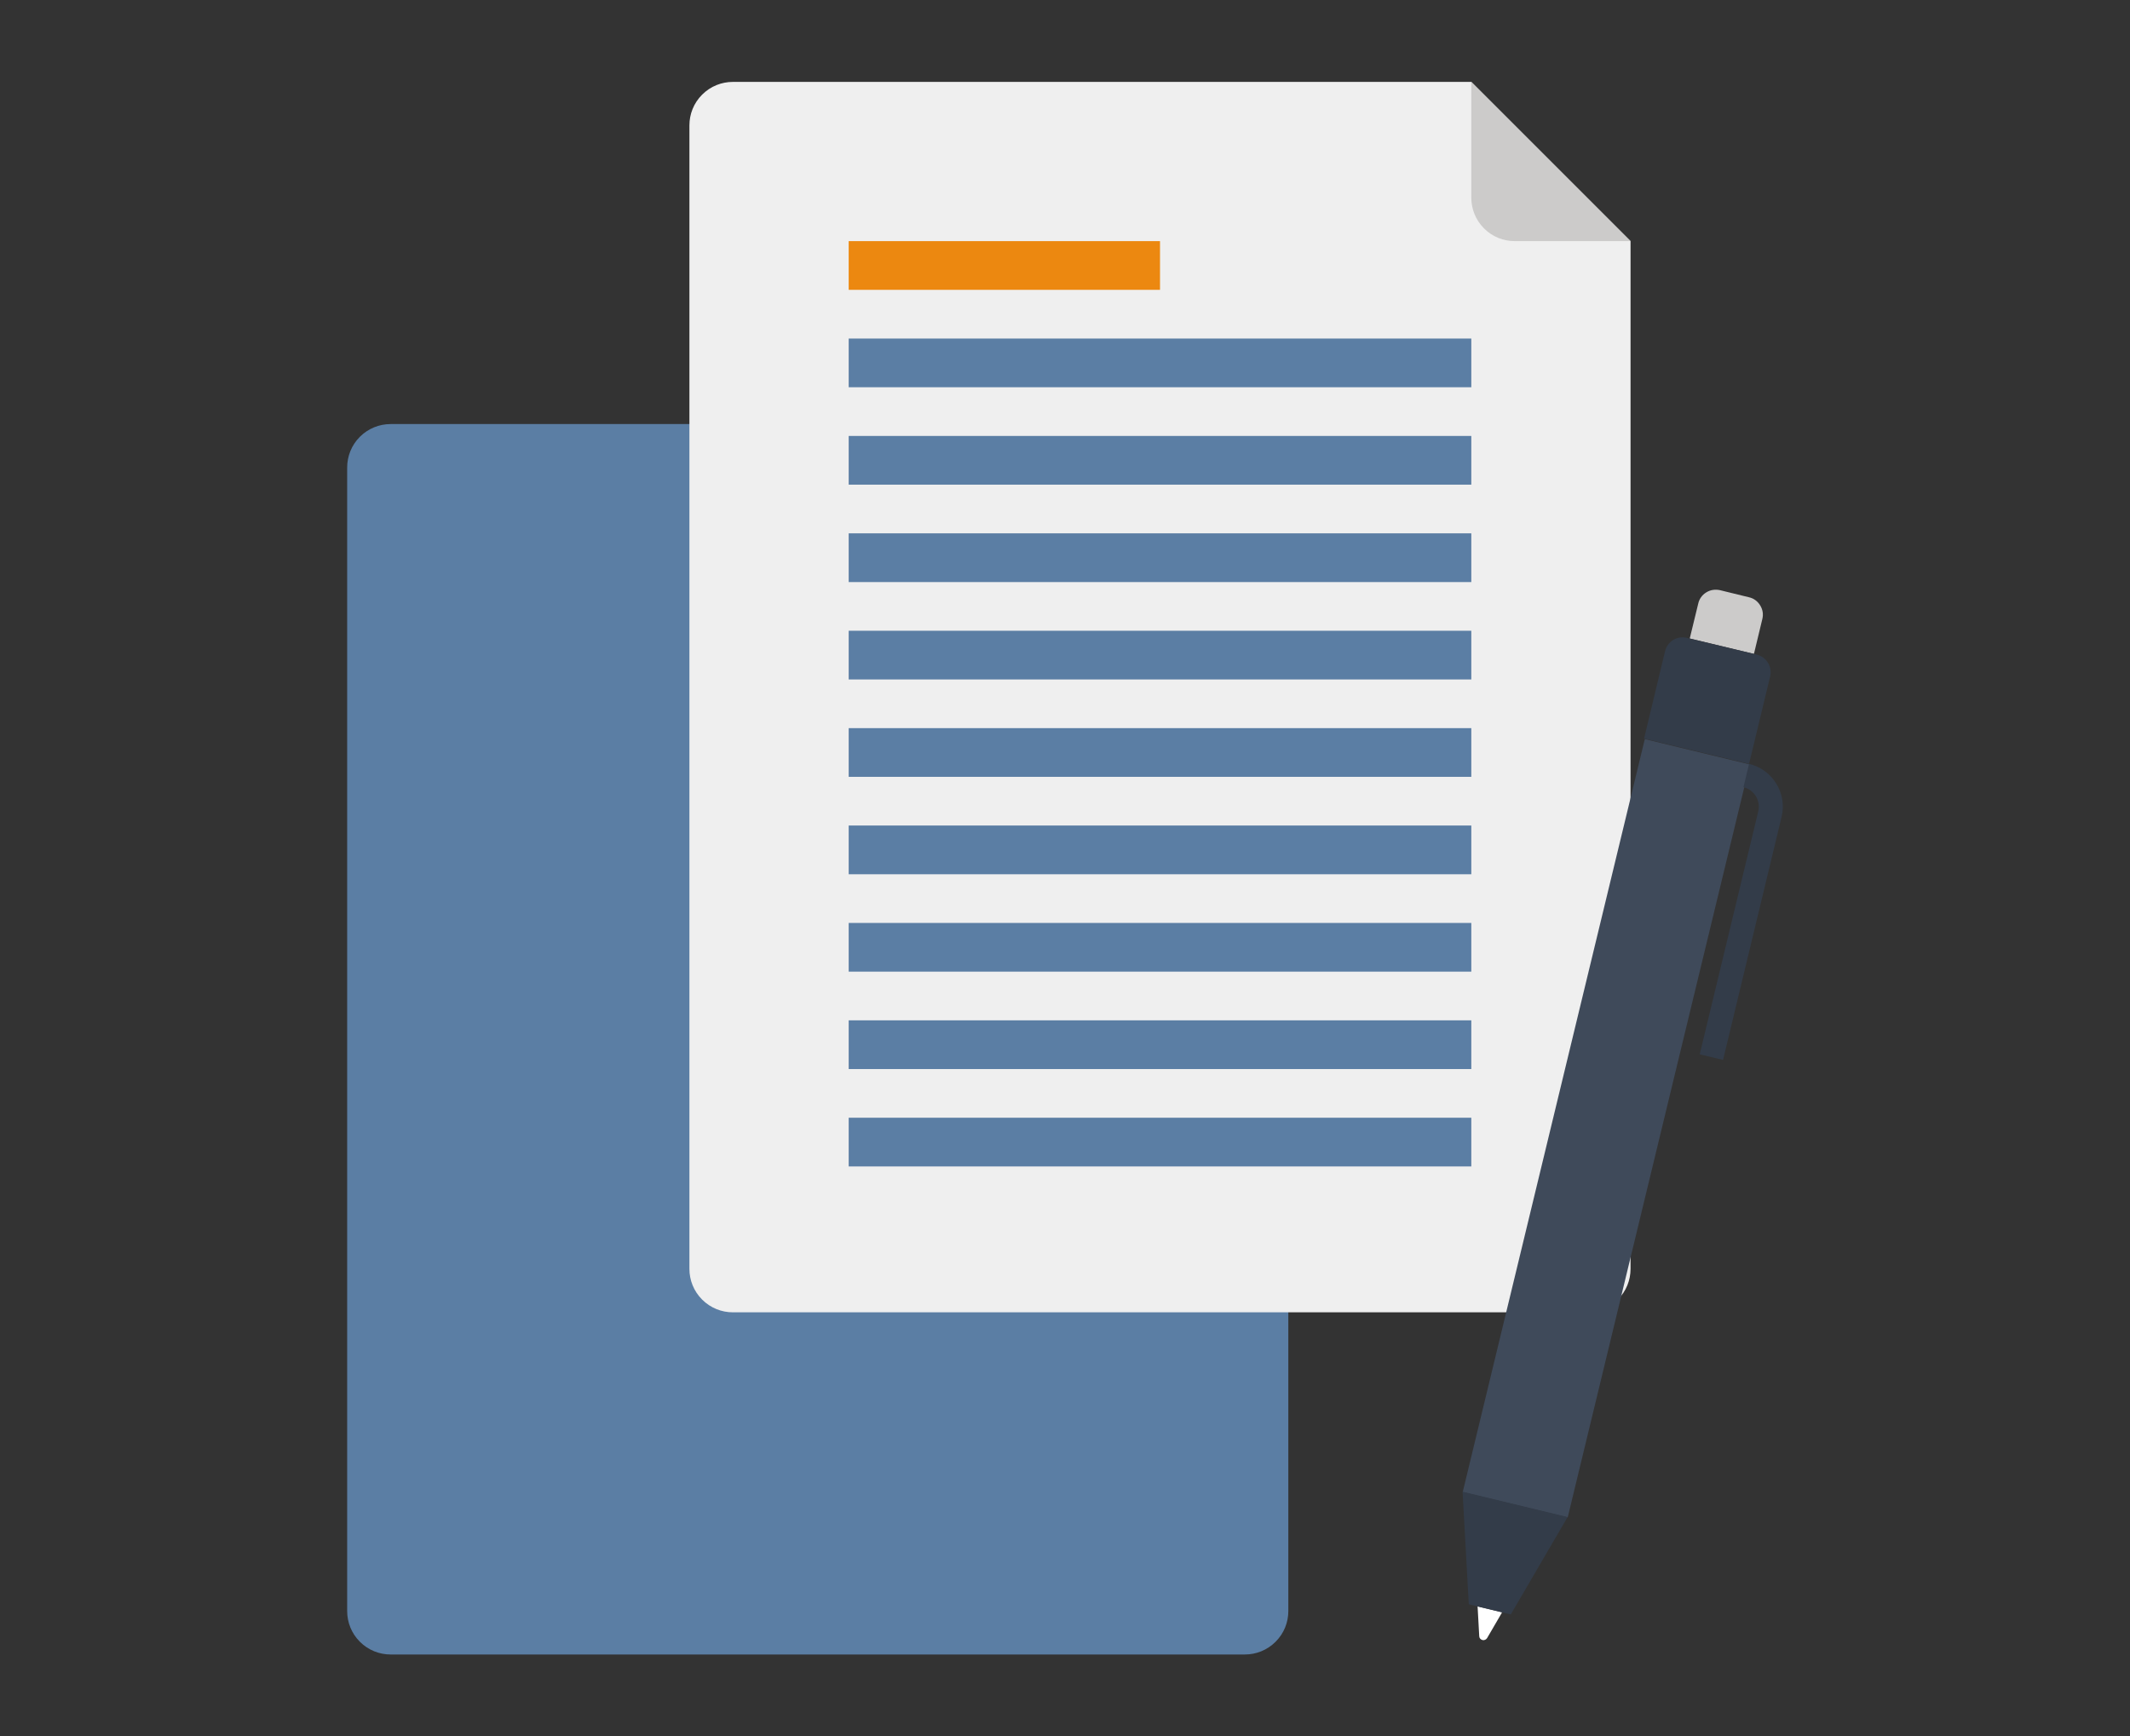 <?xml version="1.0" encoding="utf-8"?>
<!-- Generator: Adobe Illustrator 23.1.0, SVG Export Plug-In . SVG Version: 6.00 Build 0)  -->
<svg version="1.1" id="Layer_1" xmlns="http://www.w3.org/2000/svg" xmlns:xlink="http://www.w3.org/1999/xlink" x="0px" y="0px"
	 viewBox="0 0 130 106" style="enable-background:new 0 0 130 106;" xml:space="preserve">
<rect x="0" y="0" width="130" height="106" fill="#333333" stroke="none"/>
<g>
	<g>
		<path style="fill:#5B7EA4;" d="M244.628,11.092c0-0.719-0.276-1.441-0.827-1.99c-0.548-0.552-1.271-0.826-1.989-0.826h-22.968
			c-0.72,0-1.441,0.275-1.992,0.826c-0.549,0.549-0.825,1.271-0.825,1.99v85.89c0,0.719,0.276,1.437,0.825,1.99
			c0.551,0.551,1.273,0.822,1.992,0.822h22.968c0.719,0,1.441-0.271,1.989-0.822c0.552-0.553,0.827-1.272,0.827-1.99V11.092z"/>
		<g>
			<path style="fill:#FFFFFF;" d="M238.62,84.351c0,4.583-3.713,8.295-8.294,8.295c-4.579,0-8.294-3.712-8.294-8.295
				c0-4.58,3.715-8.293,8.294-8.293C234.907,76.058,238.62,79.771,238.62,84.351z"/>
			<path style="fill:#5B7EA4;" d="M236.545,84.351c0,3.439-2.784,6.222-6.219,6.222c-3.434,0-6.221-2.783-6.221-6.222
				c0-3.435,2.787-6.22,6.221-6.22C233.761,78.131,236.545,80.915,236.545,84.351z"/>
		</g>
		<g>
			<rect x="220.889" y="13.139" style="fill:#FFFFFF;" width="18.874" height="55.77"/>
			<rect x="224.034" y="16.284" style="fill:#CCCBCA;" width="12.585" height="12.585"/>
			<rect x="224.034" y="59.468" style="fill:#CCCBCA;" width="12.585" height="6.297"/>
			<g>
				<rect x="224.034" y="41.609" style="fill:#CCCBCA;" width="12.535" height="1.821"/>
				<rect x="224.034" y="45.246" style="fill:#CCCBCA;" width="12.535" height="1.822"/>
				<rect x="224.034" y="37.969" style="fill:#CCCBCA;" width="12.535" height="1.824"/>
				<rect x="224.034" y="34.33" style="fill:#CCCBCA;" width="12.535" height="1.82"/>
				<rect x="224.034" y="30.688" style="fill:#CCCBCA;" width="12.535" height="1.82"/>
			</g>
		</g>
	</g>
	<g>
		<path style="fill:#EC8810;" d="M273.229,11.092c0-0.719-0.279-1.441-0.832-1.99c-0.543-0.552-1.266-0.826-1.988-0.826h-22.964
			c-0.722,0-1.441,0.275-1.992,0.826c-0.551,0.549-0.824,1.271-0.824,1.99v85.89c0,0.719,0.273,1.437,0.824,1.99
			c0.551,0.551,1.271,0.822,1.992,0.822h22.964c0.722,0,1.445-0.271,1.988-0.822c0.553-0.553,0.832-1.272,0.832-1.99V11.092z"/>
		<g>
			<path style="fill:#FFFFFF;" d="M267.221,84.351c0,4.583-3.715,8.295-8.294,8.295c-4.583,0-8.295-3.712-8.295-8.295
				c0-4.58,3.712-8.293,8.295-8.293C263.506,76.058,267.221,79.771,267.221,84.351z"/>
			<path style="fill:#5B7EA4;" d="M265.147,84.351c0,3.439-2.783,6.222-6.22,6.222s-6.22-2.783-6.22-6.222
				c0-3.435,2.784-6.22,6.22-6.22S265.147,80.915,265.147,84.351z"/>
		</g>
		<g>
			<rect x="249.489" y="13.139" style="fill:#FFFFFF;" width="18.877" height="55.77"/>
			<rect x="252.636" y="16.284" style="fill:#CCCBCA;" width="12.582" height="12.585"/>
			<rect x="252.636" y="59.468" style="fill:#CCCBCA;" width="12.582" height="6.297"/>
			<g>
				<rect x="252.636" y="41.609" style="fill:#CCCBCA;" width="12.532" height="1.821"/>
				<rect x="252.636" y="45.246" style="fill:#CCCBCA;" width="12.532" height="1.822"/>
				<rect x="252.636" y="37.969" style="fill:#CCCBCA;" width="12.532" height="1.824"/>
				<rect x="252.636" y="34.33" style="fill:#CCCBCA;" width="12.532" height="1.82"/>
				<rect x="252.636" y="30.688" style="fill:#CCCBCA;" width="12.532" height="1.82"/>
			</g>
		</g>
	</g>
	<g>
		<path style="fill:#5B7EA4;" d="M299.721,7.905c-0.289-0.662-0.829-1.216-1.552-1.502c-0.722-0.288-1.495-0.255-2.157,0.03
			l-21.089,9.101c-0.655,0.285-1.211,0.822-1.5,1.545c-0.284,0.724-0.253,1.493,0.036,2.158l34.025,78.861
			c0.281,0.658,0.819,1.213,1.541,1.5c0.729,0.287,1.495,0.256,2.157-0.033l21.09-9.099c0.663-0.284,1.218-0.822,1.499-1.544
			c0.292-0.721,0.256-1.493-0.028-2.158L299.721,7.905z"/>
		<g>
			<path style="fill:#FFFFFF;" d="M323.229,77.55c1.81,4.207-0.125,9.088-4.334,10.903c-4.203,1.815-9.087-0.123-10.902-4.333
				c-1.812-4.202,0.128-9.088,4.331-10.897C316.53,71.408,321.411,73.346,323.229,77.55z"/>
			<path style="fill:#5B7EA4;" d="M321.319,78.37c1.365,3.159-0.094,6.815-3.245,8.175c-3.15,1.362-6.811-0.094-8.175-3.245
				c-1.362-3.151,0.095-6.815,3.245-8.175C316.299,73.761,319.958,75.219,321.319,78.37z"/>
		</g>
		<g>
			
				<rect x="289.004" y="13.166" transform="matrix(0.918 -0.396 0.396 0.918 8.158 121.6)" style="fill:#FFFFFF;" width="18.881" height="55.771"/>
			
				<rect x="284.846" y="17.82" transform="matrix(0.918 -0.396 0.396 0.918 14.293 117.386)" style="fill:#CCCBCA;" width="12.585" height="12.585"/>
			
				<rect x="300.706" y="57.735" transform="matrix(0.918 -0.396 0.396 0.918 0.961 126.419)" style="fill:#CCCBCA;" width="12.585" height="6.289"/>
			<g>
				<polygon style="fill:#CCCBCA;" points="304.408,39.117 292.897,44.081 293.624,45.752 305.132,40.788 				"/>
				
					<rect x="294.188" y="44.867" transform="matrix(0.918 -0.396 0.396 0.918 6.438 122.736)" style="fill:#CCCBCA;" width="12.536" height="1.818"/>
				
					<rect x="291.306" y="38.182" transform="matrix(0.918 -0.396 0.396 0.918 8.857 121.074)" style="fill:#CCCBCA;" width="12.534" height="1.821"/>
				<polygon style="fill:#CCCBCA;" points="301.523,32.432 290.013,37.396 290.739,39.069 302.247,34.105 				"/>
				
					<rect x="288.422" y="31.498" transform="matrix(0.918 -0.396 0.396 0.918 11.27 119.386)" style="fill:#CCCBCA;" width="12.535" height="1.819"/>
			</g>
		</g>
	</g>
</g>
<g>
	<g>
		<rect x="-290.708" y="17.333" style="fill:#EFEFEF;" width="111.422" height="76.603"/>
		<path style="fill:#5B7EA4;" d="M-292.104,7.378c-0.533,0-1.068,0.204-1.477,0.612c-0.408,0.408-0.612,0.942-0.612,1.477v5.777
			c0,0.534,0.204,1.069,0.612,1.477c0.409,0.408,0.944,0.612,1.477,0.612h114.208c0.537,0,1.069-0.204,1.478-0.612
			c0.408-0.408,0.612-0.943,0.612-1.477V9.467c0-0.535-0.204-1.069-0.612-1.477c-0.409-0.408-0.941-0.612-1.478-0.612H-292.104z"/>
		<path style="fill:#5B7EA4;" d="M-175.807,96.025c0-0.535-0.204-1.069-0.612-1.477c-0.409-0.408-0.941-0.612-1.478-0.612h-114.208
			c-0.533,0-1.068,0.204-1.477,0.612c-0.408,0.408-0.612,0.943-0.612,1.477v0.507c0,0.534,0.204,1.069,0.612,1.477
			c0.409,0.408,0.944,0.612,1.477,0.612h114.208c0.537,0,1.069-0.204,1.478-0.612c0.408-0.408,0.612-0.943,0.612-1.477V96.025z"/>
	</g>
	<g>
		<g>
			<path style="fill:#CCCBCA;" d="M-240.133,55.636c0,4.264-1.73,8.121-4.526,10.916l7.801,7.799
				c4.793-4.792,7.751-11.407,7.751-18.715H-240.133z"/>
			<path style="fill:#5B7EA4;" d="M-244.662,66.558c-2.791,2.789-6.649,4.513-10.909,4.513c-8.525,0-15.432-6.911-15.432-15.436
				c0-6.432,3.931-11.941,9.524-14.26l-4.217-10.187c-9.589,3.964-16.338,13.421-16.338,24.45c0,14.613,11.855,26.46,26.461,26.46
				c7.304,0,13.922-2.954,18.715-7.738L-244.662,66.558z"/>
			<path style="fill:#BA6911;" d="M-255.573,40.2V29.17c-3.583,0-7.005,0.717-10.123,2.018l4.217,10.187
				C-259.657,40.622-257.669,40.2-255.573,40.2z"/>
			<path style="fill:#EC8810;" d="M-255.571,40.2c8.531,0,15.438,6.91,15.438,15.436l0,0h11.026
				c0-14.618-11.844-26.464-26.465-26.464V40.2C-255.571,40.2-255.571,40.2-255.571,40.2z"/>
		</g>
		<g>
			<rect x="-220.76" y="29.17" style="fill:#4E6D89;" width="4.687" height="4.686"/>
			<rect x="-211.388" y="29.17" style="fill:#5B7EA4;" width="4.684" height="4.686"/>
			<rect x="-202.02" y="29.17" style="fill:#DB8C35;" width="4.684" height="4.686"/>
			<rect x="-192.651" y="29.17" style="fill:#EC8810;" width="4.685" height="4.686"/>
		</g>
		<g>
			<g>
				<rect x="-220.76" y="77.413" style="fill:#CCCBCA;" width="32.793" height="4.686"/>
				<rect x="-220.76" y="68.042" style="fill:#CCCBCA;" width="32.793" height="4.686"/>
				<rect x="-220.76" y="58.67" style="fill:#CCCBCA;" width="32.793" height="4.686"/>
				<rect x="-220.76" y="49.299" style="fill:#CCCBCA;" width="32.793" height="4.686"/>
			</g>
		</g>
	</g>
</g>
<g>
	<g>
		<path style="fill:#5B7EA4;" d="M78.63,35.608V98.35c0,0.678-0.258,1.356-0.777,1.873c-0.518,0.519-1.195,0.777-1.875,0.777H23.84
			c-0.678,0-1.357-0.258-1.875-0.777c-0.518-0.517-0.776-1.195-0.776-1.873V28.539c0-0.678,0.259-1.358,0.776-1.875
			c0.518-0.517,1.196-0.777,1.875-0.777h45.068L78.63,35.608z"/>
		<g>
			<g>
				<path style="fill:#EFEFEF;" d="M99.517,14.72v62.742c0,0.678-0.258,1.356-0.777,1.873c-0.516,0.519-1.195,0.777-1.873,0.777
					H44.729c-0.678,0-1.357-0.258-1.875-0.777c-0.518-0.517-0.777-1.195-0.777-1.873V7.652c0-0.678,0.259-1.358,0.777-1.875
					C43.372,5.259,44.051,5,44.729,5h45.069L99.517,14.72z"/>
				<path style="fill:#CCCBCA;" d="M99.517,14.72h-7.068c-0.679,0-1.359-0.258-1.875-0.777c-0.518-0.517-0.776-1.195-0.776-1.875V5
					L99.517,14.72z"/>
			</g>
			<g>
				<rect x="51.798" y="26.613" style="fill:#5B7EA4;" width="38" height="2.973"/>
				<rect x="51.798" y="32.558" style="fill:#5B7EA4;" width="38" height="2.975"/>
				<rect x="51.798" y="14.72" style="fill:#EC8810;" width="19.001" height="2.973"/>
				<rect x="51.798" y="20.667" style="fill:#5B7EA4;" width="38" height="2.973"/>
				<rect x="51.798" y="68.233" style="fill:#5B7EA4;" width="38" height="2.973"/>
				<rect x="51.798" y="62.288" style="fill:#5B7EA4;" width="38" height="2.973"/>
				<rect x="51.798" y="56.342" style="fill:#5B7EA4;" width="38" height="2.973"/>
				<rect x="51.798" y="50.395" style="fill:#5B7EA4;" width="38" height="2.975"/>
				<rect x="51.798" y="44.45" style="fill:#5B7EA4;" width="38" height="2.973"/>
				<rect x="51.798" y="38.505" style="fill:#5B7EA4;" width="38" height="2.973"/>
			</g>
		</g>
	</g>
	<g>
		
			<rect x="74.362" y="65.552" transform="matrix(0.235 -0.972 0.972 0.235 8.082 147.961)" style="fill:#3F4A5A;" width="47.292" height="6.592"/>
		<path style="fill:#CCCBCA;" d="M107.048,39.918l-3.918-0.941l0.52-2.138c0.061-0.268,0.228-0.517,0.491-0.677
			c0.26-0.161,0.554-0.194,0.832-0.135l1.779,0.436c0.275,0.06,0.521,0.236,0.678,0.496c0.161,0.26,0.199,0.55,0.131,0.827
			L107.048,39.918z"/>
		<path style="fill:#333C49;" d="M108.038,41.291c0.066-0.271,0.025-0.572-0.134-0.831c-0.159-0.257-0.407-0.429-0.679-0.497
			l-4.272-1.024c-0.271-0.067-0.572-0.032-0.832,0.126c-0.258,0.16-0.428,0.408-0.496,0.679l-1.282,5.342l6.407,1.546
			L108.038,41.291z"/>
		<path style="fill:#333C49;" d="M106.75,46.632l-0.342,1.423c0.318,0.077,0.585,0.27,0.759,0.554
			c0.165,0.276,0.221,0.604,0.146,0.918l-3.574,14.835l1.424,0.341l3.572-14.833c0.167-0.697,0.058-1.411-0.321-2.03
			C108.04,47.228,107.449,46.799,106.75,46.632z"/>
		<path style="fill:#FFFFFF;" d="M90.182,98.068l0.1,1.819c0.003,0.107,0.081,0.203,0.195,0.23c0.113,0.031,0.227-0.026,0.286-0.119
			l0.916-1.574L90.182,98.068z"/>
		<polygon style="fill:#333C49;" points="92.207,98.557 89.644,97.935 89.266,91.063 95.675,92.61 		"/>
	</g>
</g>
</svg>
